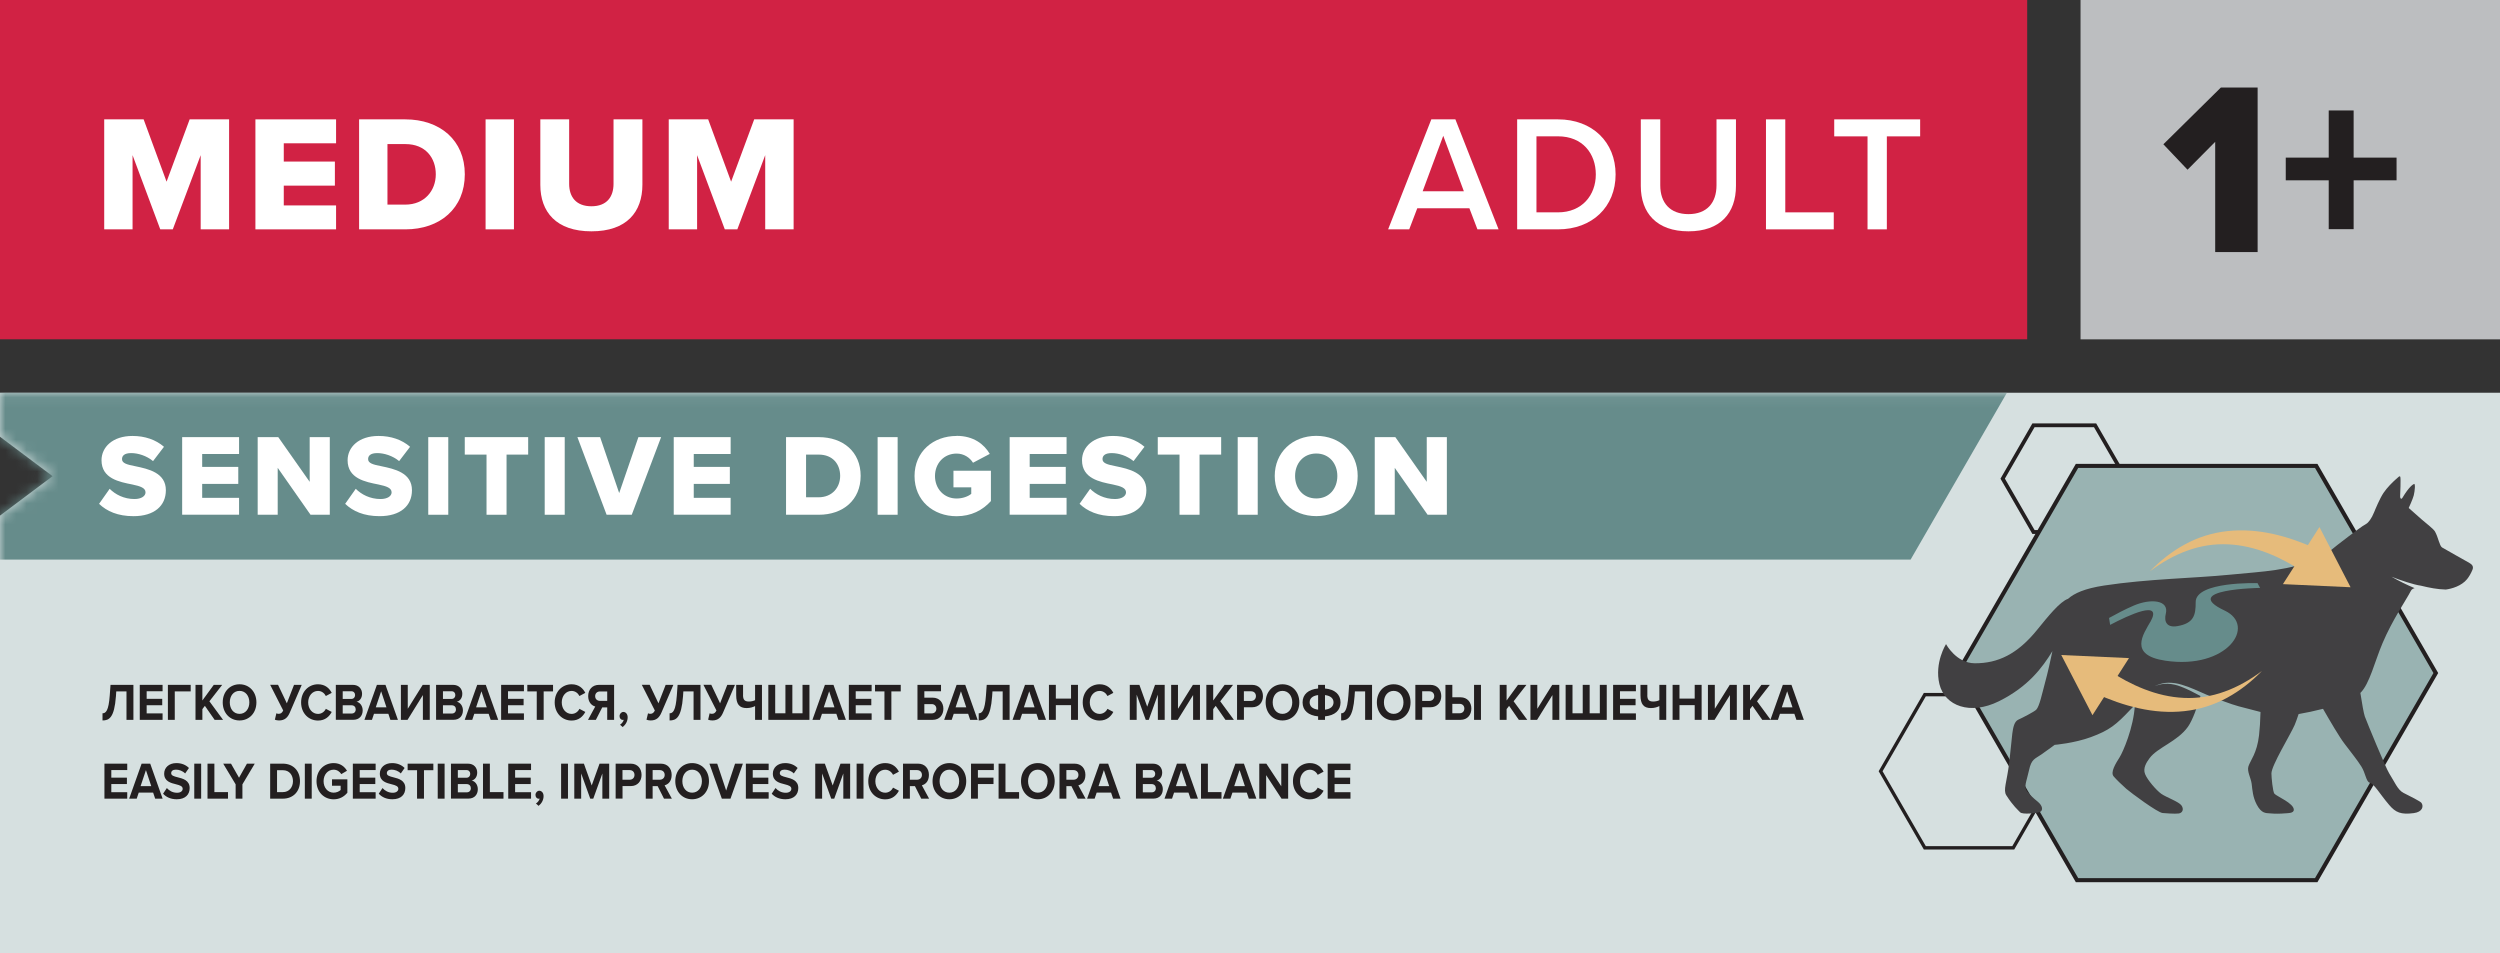 <svg width="236" height="90" viewBox="0 0 236 90" fill="none" xmlns="http://www.w3.org/2000/svg">
<rect x="0" y="0" width="236" height="90" fill="#333333" stroke="none"/>
<g clip-path="url(#clip0_1103_1217)">
<path d="M196.404 32.034L236 32.034V0L196.404 0V32.034Z" fill="#BCBEC0"/>
<path d="M209.114 23.803V13.389L206.503 16.021L204.222 13.62L209.652 8.262H213.12V23.798H209.114V23.803Z" fill="#231F20"/>
<path d="M222.183 17.022V21.633H219.831V17.022H215.775V14.879H219.831V10.427H222.183V14.879H226.235V17.022H222.183Z" fill="#231F20"/>
<path d="M191.366 0H0V32.029H191.366V0Z" fill="#D12244"/>
<path d="M18.944 21.651V14.647L16.311 21.651H15.129L12.514 14.647V21.651H9.837V11.268H13.559L15.724 17.151L17.903 11.268H21.626V21.651H18.948H18.944Z" fill="white"/>
<path d="M24.111 21.651V11.268H31.725V13.527H26.788V15.252H31.613V17.524H26.788V19.392H31.725V21.651H24.111Z" fill="white"/>
<path d="M33.899 21.651V11.268H38.257C41.526 11.268 43.878 13.229 43.878 16.453C43.878 19.676 41.526 21.651 38.275 21.651H33.899ZM36.576 19.316H38.257C40.08 19.316 41.139 17.996 41.139 16.453C41.139 14.91 40.174 13.602 38.275 13.602H36.576V19.316Z" fill="white"/>
<path d="M45.839 21.651V11.268H48.516V21.651H45.839Z" fill="white"/>
<path d="M51.007 11.268H53.728V17.355C53.728 18.587 54.382 19.472 55.831 19.472C57.281 19.472 57.917 18.582 57.917 17.355V11.268H60.643V17.431C60.643 20.014 59.162 21.837 55.831 21.837C52.501 21.837 51.007 20.001 51.007 17.449V11.268Z" fill="white"/>
<path d="M72.236 21.651V14.647L69.604 21.651H68.421L65.806 14.647V21.651H63.129V11.268H66.851L69.017 17.151L71.196 11.268H74.918V21.651H72.241H72.236Z" fill="white"/>
<path d="M139.47 21.651L138.709 19.659H133.791L133.031 21.651H131.038L135.116 11.268H137.389L141.467 21.651H139.474H139.47ZM136.246 12.811L134.298 18.058H138.189L136.241 12.811H136.246Z" fill="white"/>
<path d="M143.219 21.651V11.268H147.079C150.316 11.268 152.513 13.415 152.513 16.466C152.513 19.516 150.316 21.651 147.079 21.651H143.219ZM145.042 20.046H147.079C149.338 20.046 150.645 18.427 150.645 16.466C150.645 14.505 149.4 12.869 147.079 12.869H145.042V20.046Z" fill="white"/>
<path d="M154.892 11.268H156.729V17.493C156.729 19.143 157.649 20.214 159.392 20.214C161.135 20.214 162.038 19.138 162.038 17.493V11.268H163.875V17.542C163.875 20.125 162.394 21.837 159.392 21.837C156.391 21.837 154.892 20.108 154.892 17.555V11.268Z" fill="white"/>
<path d="M166.708 21.651V11.268H168.531V20.046H173.107V21.651H166.708Z" fill="white"/>
<path d="M176.295 21.651V12.873H173.151V11.268H181.262V12.873H178.118V21.651H176.295Z" fill="white"/>
<path d="M0 37.072V41.229L4.963 44.951L0 48.673V90H236V37.072H0Z" fill="#D6E0E0"/>
<mask id="mask0_1103_1217" style="mask-type:luminance" maskUnits="userSpaceOnUse" x="0" y="37" width="236" height="53">
<path d="M0 37.072V41.229L4.963 44.951L0 48.673V90H236V37.072H0Z" fill="white"/>
</mask>
<g mask="url(#mask0_1103_1217)">
<path d="M0 37.072H189.454L180.36 52.826H0V37.072Z" fill="#668C8B"/>
<path d="M190.143 80.195H181.609L181.565 80.115L177.345 72.805L181.609 65.415H190.143L190.187 65.495L194.408 72.805L190.143 80.195ZM181.796 79.875H189.961L194.043 72.805L189.961 65.735H181.796L177.714 72.805L181.796 79.875Z" fill="#231F20"/>
<path d="M197.881 50.403H191.855L188.844 45.187L191.855 39.971H197.881L200.891 45.187L197.881 50.403ZM192.064 50.038H197.672L200.473 45.182L197.672 40.327H192.064L189.262 45.182L192.064 50.038Z" fill="#231F20"/>
<path d="M218.648 43.982H196.071L184.78 63.538L196.071 83.09H218.648L229.939 63.538L218.648 43.982Z" fill="#99B3B2"/>
<path d="M218.764 83.281H195.96L184.558 63.534L195.96 43.786H218.764L230.166 63.534L218.764 83.281ZM196.182 82.894H218.537L229.716 63.534L218.537 44.173H196.182L185.002 63.534L196.182 82.894Z" fill="#231F20"/>
<path d="M233.092 53.128C232.918 53.026 230.775 51.834 230.53 51.679C230.286 51.523 230.179 50.749 229.868 50.185C229.725 49.927 229.054 49.424 228.609 49.038C228.391 48.851 227.382 47.953 227.382 47.953C227.382 47.953 227.769 47.121 227.858 46.765C227.964 46.343 228.031 45.605 227.875 45.689C227.778 45.743 227.431 45.92 226.79 46.992C226.679 47.183 226.563 47.045 226.572 46.863C226.581 46.681 226.648 45.124 226.586 45.009C226.523 44.893 226.435 45.009 226.15 45.262C225.865 45.516 225.345 46.018 224.998 46.538C224.651 47.059 224.224 48.086 224.122 48.344C223.873 48.966 223.566 49.349 223.366 49.456C222.984 49.66 222.259 50.225 221.632 50.692C220.235 51.728 219.462 52.484 218.964 52.684C215.922 53.902 213.832 53.924 210.483 54.253C207.135 54.587 202.786 54.64 198.614 55.276C196.809 55.552 195.808 56.005 195.226 56.526C194.443 56.801 193.345 58.18 192.273 59.496C190.454 61.724 188.627 62.627 186.416 62.613C184.66 62.604 183.704 60.803 183.704 60.803C183.704 60.803 182.592 62.564 183.081 64.579C183.588 66.651 185.989 67.54 188.698 66.197C191.455 64.828 192.802 63.022 193.749 61.466C193.554 62.377 193.331 63.427 193.042 64.481C192.78 65.437 192.531 66.686 192.215 67.002C192.033 67.184 190.912 67.767 190.53 67.936C190.147 68.105 190.036 68.678 189.961 69.252C189.903 69.723 189.774 71.12 189.676 71.947C189.449 73.841 189.076 74.57 189.396 75.077C190.05 76.1 190.503 76.464 190.699 76.678C190.926 76.922 192.309 76.753 192.549 76.66C192.909 76.522 192.824 76.051 192.357 75.673C191.891 75.295 191.762 75.162 191.384 74.73C191.006 74.299 191.299 73.814 191.535 72.729C191.77 71.64 192.073 71.662 192.704 71.222C193.336 70.782 193.958 70.315 193.958 70.315C193.958 70.315 195.808 70.163 197.387 69.581C199.139 68.936 199.757 68.425 201.14 66.957C201.278 66.811 201.407 66.682 201.532 66.557C201.412 68.71 200.402 70.995 200.095 71.48C199.717 72.08 199.197 72.907 199.53 73.294C199.771 73.574 200.291 74.085 200.722 74.463C201.158 74.841 203.666 76.704 204.151 76.749C204.298 76.762 205.325 76.847 205.676 76.793C206.027 76.74 206.183 76.398 205.934 76.037C205.681 75.673 204.48 75.264 204.017 74.93C203.555 74.597 202.719 73.632 202.497 73.076C202.274 72.525 202.617 71.978 202.919 71.573C203.671 70.555 205.543 70.008 206.539 68.612C206.988 67.98 207.428 66.709 207.726 65.704C207.121 65.383 206.521 65.059 205.89 64.823C205.494 64.663 205.071 64.57 204.649 64.547C204.218 64.516 203.795 64.632 203.386 64.774C203.782 64.605 204.204 64.45 204.649 64.45C205.089 64.441 205.534 64.503 205.952 64.636C206.797 64.885 207.495 65.237 208.291 65.575C209.465 66.041 210.603 66.477 211.31 66.668H211.306C211.977 66.837 212.72 67.029 213.392 67.211C213.374 68.025 213.32 68.852 213.254 69.408C213.063 71.102 212.422 71.809 212.253 72.338C212.098 72.818 212.484 73.427 212.556 73.988C212.636 74.632 212.662 75.233 213.031 75.944C213.485 76.816 213.916 76.749 214.254 76.78C214.819 76.834 215.29 76.816 215.708 76.78C215.94 76.758 216.536 76.793 216.536 76.442C216.536 75.829 214.984 75.206 214.712 74.935C214.548 74.77 214.423 73.347 214.423 73.014C214.423 72.258 216.198 69.394 216.616 68.438C216.722 68.189 216.851 67.82 216.989 67.407C217.687 67.287 218.497 67.118 219.293 66.913C219.955 68.065 220.845 69.585 221.303 70.181C222.077 71.2 222.526 71.751 222.913 72.36C223.299 72.969 223.366 73.787 223.686 73.881C224.158 74.019 224.576 74.855 225.536 75.984C226.145 76.704 226.652 76.918 227.862 76.758C228.707 76.647 228.805 76.095 228.582 75.788C228.48 75.646 227.448 75.126 226.893 74.85C226.341 74.575 226.03 73.774 225.532 72.992C225.216 72.494 223.46 68.234 223.237 67.629C223.135 67.34 222.966 66.366 222.819 65.415C223.7 64.543 224.162 62.471 224.918 60.697C225.848 58.504 227.168 56.601 227.586 55.779C227.657 55.636 227.791 55.561 227.942 55.521C227.164 55.196 226.492 54.863 225.754 54.44C226.617 54.783 227.858 55.196 228.533 55.289C229.356 55.49 230.081 55.632 230.881 55.654C231.424 55.583 232.362 55.325 232.892 54.671C233.065 54.458 233.256 54.142 233.403 53.782C233.55 53.422 233.287 53.248 233.114 53.146L233.092 53.128Z" fill="#414042"/>
<path d="M202.986 58.709C202.35 59.843 200.891 61.844 204.404 62.369C210.225 63.24 213.072 59.083 210.008 57.637C205.685 55.61 213.352 55.498 213.352 55.498L213.112 55.049C213.112 55.049 207.255 54.863 207.273 56.841C207.282 58.1 207.073 58.838 205.552 59.105C204.516 59.287 204.271 58.656 204.453 57.926C204.773 56.637 203.03 56.477 201.416 57.17C200.589 57.526 199.731 57.98 199.095 58.336L199.197 58.989C200.909 58.087 204.222 56.526 202.995 58.709H202.986Z" fill="#668C8B"/>
<path d="M202.968 53.911C203.92 52.942 205.005 52.07 206.232 51.403C207.459 50.732 208.838 50.287 210.274 50.136C211.706 49.976 213.169 50.096 214.579 50.407C215.989 50.718 217.349 51.212 218.652 51.803L217.447 53.991C215.299 52.581 212.898 51.501 210.323 51.385C209.043 51.323 207.735 51.523 206.49 51.977C205.24 52.421 204.058 53.102 202.968 53.916V53.911Z" fill="#E6BB7B"/>
<path d="M215.508 55.143L221.894 55.436L218.955 49.753L215.508 55.143Z" fill="#E6BB7B"/>
<path d="M213.512 63.356C212.56 64.325 211.475 65.197 210.248 65.864C209.02 66.535 207.642 66.98 206.205 67.131C204.773 67.291 203.31 67.171 201.901 66.86C200.491 66.548 199.13 66.055 197.827 65.463L199.032 63.276C201.18 64.685 203.582 65.766 206.156 65.881C207.437 65.944 208.745 65.744 209.99 65.29C211.239 64.845 212.422 64.165 213.512 63.351V63.356Z" fill="#E6BB7B"/>
<path d="M200.976 62.124L194.585 61.835L197.529 67.513L200.976 62.124Z" fill="#E6BB7B"/>
<path d="M9.677 67.335C9.983 67.335 10.255 67.122 10.361 65.641L10.433 64.65H12.594V67.954H11.94V65.268H10.975L10.944 65.73C10.793 67.767 10.295 68.011 9.677 68.011V67.331V67.335Z" fill="#231F20"/>
<path d="M13.194 67.954V64.65H15.347V65.254H13.844V65.97H15.315V66.575H13.844V67.344H15.347V67.954H13.194Z" fill="#231F20"/>
<path d="M15.849 67.954V64.65H18.001V65.268H16.498V67.954H15.849Z" fill="#231F20"/>
<path d="M20.26 67.954L19.34 66.633L19.104 66.94V67.954H18.455V64.65H19.104V66.126L20.18 64.65H20.976L19.767 66.202L21.056 67.954H20.26Z" fill="#231F20"/>
<path d="M22.613 64.596C23.533 64.596 24.205 65.308 24.205 66.304C24.205 67.3 23.533 68.011 22.613 68.011C21.692 68.011 21.025 67.3 21.025 66.304C21.025 65.308 21.697 64.596 22.613 64.596ZM22.613 65.219C22.052 65.219 21.692 65.686 21.692 66.304C21.692 66.922 22.052 67.389 22.613 67.389C23.173 67.389 23.538 66.918 23.538 66.304C23.538 65.69 23.173 65.219 22.613 65.219Z" fill="#231F20"/>
<path d="M27.758 64.65H28.483L27.362 67.26C27.162 67.731 26.882 68.011 26.339 68.011C26.21 68.011 26.05 67.985 25.948 67.94L26.09 67.335C26.148 67.371 26.228 67.384 26.304 67.384C26.504 67.384 26.624 67.296 26.735 67.073L25.503 64.645H26.246L27.078 66.393L27.758 64.645V64.65Z" fill="#231F20"/>
<path d="M28.425 66.304C28.425 65.29 29.132 64.596 30.021 64.596C30.715 64.596 31.102 64.992 31.316 65.406L30.76 65.704C30.631 65.437 30.36 65.223 30.021 65.223C29.492 65.223 29.092 65.686 29.092 66.308C29.092 66.931 29.492 67.393 30.021 67.393C30.36 67.393 30.631 67.184 30.76 66.913L31.316 67.207C31.098 67.616 30.715 68.02 30.021 68.02C29.132 68.02 28.425 67.327 28.425 66.313V66.304Z" fill="#231F20"/>
<path d="M31.702 67.954V64.65H33.303C33.881 64.65 34.179 65.05 34.179 65.49C34.179 65.908 33.944 66.184 33.655 66.246C33.979 66.299 34.237 66.642 34.237 67.06C34.237 67.553 33.93 67.949 33.352 67.949H31.702V67.954ZM32.352 65.979H33.165C33.383 65.979 33.521 65.824 33.521 65.615C33.521 65.406 33.383 65.254 33.165 65.254H32.352V65.984V65.979ZM32.352 67.358H33.188C33.432 67.358 33.579 67.202 33.579 66.966C33.579 66.757 33.441 66.579 33.188 66.579H32.352V67.358Z" fill="#231F20"/>
<path d="M36.852 67.954L36.661 67.384H35.304L35.113 67.954H34.402L35.58 64.65H36.389L37.563 67.954H36.856H36.852ZM35.98 65.259L35.473 66.775H36.483L35.98 65.259Z" fill="#231F20"/>
<path d="M37.844 64.65H38.493V66.909L39.903 64.65H40.57V67.954H39.92V65.615L38.471 67.954H37.844V64.65Z" fill="#231F20"/>
<path d="M41.166 67.954V64.65H42.766C43.344 64.65 43.642 65.05 43.642 65.49C43.642 65.908 43.407 66.184 43.118 66.246C43.442 66.299 43.7 66.642 43.7 67.06C43.7 67.553 43.394 67.949 42.815 67.949H41.166V67.954ZM41.815 65.979H42.629C42.846 65.979 42.984 65.824 42.984 65.615C42.984 65.406 42.846 65.254 42.629 65.254H41.815V65.984V65.979ZM41.815 67.358H42.651C42.895 67.358 43.042 67.202 43.042 66.966C43.042 66.757 42.904 66.579 42.651 66.579H41.815V67.358Z" fill="#231F20"/>
<path d="M46.319 67.954L46.128 67.384H44.772L44.581 67.954H43.869L45.048 64.65H45.857L47.031 67.954H46.324H46.319ZM45.448 65.259L44.941 66.775H45.95L45.448 65.259Z" fill="#231F20"/>
<path d="M47.307 67.954V64.65H49.459V65.254H47.956V65.97H49.428V66.575H47.956V67.344H49.459V67.954H47.307Z" fill="#231F20"/>
<path d="M50.669 67.954V65.268H49.779V64.65H52.207V65.268H51.322V67.954H50.669Z" fill="#231F20"/>
<path d="M52.363 66.304C52.363 65.29 53.07 64.596 53.959 64.596C54.653 64.596 55.04 64.992 55.253 65.406L54.698 65.704C54.569 65.437 54.297 65.223 53.959 65.223C53.43 65.223 53.03 65.686 53.03 66.308C53.03 66.931 53.43 67.393 53.959 67.393C54.297 67.393 54.569 67.184 54.698 66.913L55.253 67.207C55.035 67.616 54.653 68.02 53.959 68.02C53.07 68.02 52.363 67.327 52.363 66.313V66.304Z" fill="#231F20"/>
<path d="M55.507 67.954L56.192 66.695C55.863 66.611 55.525 66.299 55.525 65.713C55.525 65.099 55.912 64.65 56.547 64.65H57.971V67.954H57.321V66.78H56.85L56.25 67.954H55.507ZM57.321 66.162V65.272H56.641C56.383 65.272 56.183 65.441 56.183 65.717C56.183 65.993 56.379 66.162 56.641 66.162H57.321Z" fill="#231F20"/>
<path d="M58.531 68.412C58.678 68.327 58.847 68.123 58.882 67.949C58.869 67.954 58.829 67.962 58.798 67.962C58.624 67.962 58.486 67.816 58.486 67.602C58.486 67.389 58.651 67.207 58.842 67.207C59.056 67.207 59.251 67.389 59.251 67.713C59.251 68.087 59.06 68.416 58.78 68.634L58.531 68.412Z" fill="#231F20"/>
<path d="M62.84 64.65H63.565L62.444 67.26C62.244 67.731 61.964 68.011 61.422 68.011C61.292 68.011 61.132 67.985 61.03 67.94L61.172 67.335C61.23 67.371 61.31 67.384 61.386 67.384C61.586 67.384 61.706 67.296 61.817 67.073L60.585 64.645H61.328L62.16 66.393L62.84 64.645V64.65Z" fill="#231F20"/>
<path d="M63.209 67.335C63.516 67.335 63.787 67.122 63.894 65.641L63.965 64.65H66.126V67.954H65.473V65.268H64.508L64.477 65.73C64.325 67.767 63.827 68.011 63.209 68.011V67.331V67.335Z" fill="#231F20"/>
<path d="M68.657 64.65H69.381L68.261 67.26C68.061 67.731 67.781 68.011 67.238 68.011C67.109 68.011 66.949 67.985 66.847 67.94L66.989 67.335C67.047 67.371 67.127 67.384 67.202 67.384C67.403 67.384 67.523 67.296 67.634 67.073L66.402 64.645H67.145L67.976 66.393L68.657 64.645V64.65Z" fill="#231F20"/>
<path d="M70.142 65.624C70.142 66.073 70.311 66.224 70.702 66.224C70.92 66.224 71.12 66.175 71.28 66.099V64.654H71.93V67.958H71.28V66.655C71.089 66.749 70.818 66.842 70.48 66.842C69.799 66.842 69.497 66.477 69.497 65.624V64.654H70.146V65.624H70.142Z" fill="#231F20"/>
<path d="M76.412 64.65V67.954H72.53V64.65H73.179V67.335H74.144V64.65H74.798V67.335H75.758V64.65H76.412Z" fill="#231F20"/>
<path d="M79.142 67.954L78.951 67.384H77.595L77.404 67.954H76.692L77.871 64.65H78.68L79.854 67.954H79.147H79.142ZM78.271 65.259L77.764 66.775H78.773L78.271 65.259Z" fill="#231F20"/>
<path d="M80.13 67.954V64.65H82.282V65.254H80.779V65.97H82.251V66.575H80.779V67.344H82.282V67.954H80.13Z" fill="#231F20"/>
<path d="M83.492 67.954V65.268H82.602V64.65H85.03V65.268H84.145V67.954H83.492Z" fill="#231F20"/>
<path d="M88.832 64.65V65.254H87.258V65.859H88.045C88.695 65.859 89.055 66.339 89.055 66.909C89.055 67.478 88.699 67.954 88.045 67.954H86.609V64.65H88.828H88.832ZM87.258 66.468V67.344H87.961C88.21 67.344 88.392 67.171 88.392 66.909C88.392 66.646 88.21 66.468 87.961 66.468H87.258Z" fill="#231F20"/>
<path d="M91.585 67.954L91.394 67.384H90.033L89.842 67.954H89.13L90.304 64.65H91.118L92.288 67.954H91.581H91.585ZM90.713 65.259L90.207 66.775H91.216L90.713 65.259Z" fill="#231F20"/>
<path d="M92.39 67.335C92.697 67.335 92.968 67.122 93.075 65.641L93.146 64.65H95.307V67.954H94.653V65.268H93.689L93.657 65.73C93.506 67.767 93.008 68.011 92.39 68.011V67.331V67.335Z" fill="#231F20"/>
<path d="M98.033 67.954L97.842 67.384H96.486L96.294 67.954H95.583L96.761 64.65H97.571L98.745 67.954H98.038H98.033ZM97.162 65.259L96.655 66.775H97.664L97.162 65.259Z" fill="#231F20"/>
<path d="M101.106 67.954V66.566H99.67V67.954H99.02V64.65H99.67V65.948H101.106V64.65H101.76V67.954H101.106Z" fill="#231F20"/>
<path d="M102.209 66.304C102.209 65.29 102.916 64.596 103.805 64.596C104.499 64.596 104.886 64.992 105.099 65.406L104.544 65.704C104.415 65.437 104.143 65.223 103.805 65.223C103.276 65.223 102.876 65.686 102.876 66.308C102.876 66.931 103.276 67.393 103.805 67.393C104.143 67.393 104.415 67.184 104.544 66.913L105.099 67.207C104.881 67.616 104.499 68.02 103.805 68.02C102.916 68.02 102.209 67.327 102.209 66.313V66.304Z" fill="#231F20"/>
<path d="M109.302 67.954V65.575L108.443 67.954H108.159L107.301 65.575V67.954H106.651V64.65H107.559L108.297 66.709L109.035 64.65H109.947V67.954H109.293H109.302Z" fill="#231F20"/>
<path d="M110.551 64.65H111.201V66.909L112.61 64.65H113.277V67.954H112.628V65.615L111.178 67.954H110.556V64.65H110.551Z" fill="#231F20"/>
<path d="M115.683 67.954L114.763 66.633L114.527 66.94V67.954H113.878V64.65H114.527V66.126L115.603 64.65H116.399L115.19 66.202L116.479 67.954H115.683Z" fill="#231F20"/>
<path d="M116.777 67.954V64.65H118.2C118.863 64.65 119.223 65.134 119.223 65.713C119.223 66.29 118.858 66.766 118.2 66.766H117.426V67.949H116.777V67.954ZM118.111 65.254H117.422V66.166H118.111C118.365 66.166 118.56 65.988 118.56 65.713C118.56 65.437 118.369 65.259 118.111 65.259V65.254Z" fill="#231F20"/>
<path d="M121.064 64.596C121.985 64.596 122.656 65.308 122.656 66.304C122.656 67.3 121.985 68.011 121.064 68.011C120.143 68.011 119.476 67.3 119.476 66.304C119.476 65.308 120.148 64.596 121.064 64.596ZM121.064 65.219C120.504 65.219 120.143 65.686 120.143 66.304C120.143 66.922 120.504 67.389 121.064 67.389C121.624 67.389 121.989 66.918 121.989 66.304C121.989 65.69 121.624 65.219 121.064 65.219Z" fill="#231F20"/>
<path d="M125.08 67.624V67.958H124.43V67.624C123.51 67.54 122.963 67.069 122.963 66.308C122.963 65.548 123.51 65.077 124.43 64.992V64.654H125.08V64.992C126 65.077 126.547 65.548 126.547 66.308C126.547 67.069 126 67.54 125.08 67.624ZM124.43 66.993V65.615C123.906 65.681 123.63 65.926 123.63 66.304C123.63 66.682 123.91 66.926 124.43 66.993ZM125.08 66.993C125.604 66.931 125.885 66.682 125.885 66.304C125.885 65.926 125.604 65.681 125.08 65.615V66.993Z" fill="#231F20"/>
<path d="M126.605 67.335C126.912 67.335 127.183 67.122 127.29 65.641L127.361 64.65H129.522V67.954H128.868V65.268H127.903L127.872 65.73C127.721 67.767 127.223 68.011 126.605 68.011V67.331V67.335Z" fill="#231F20"/>
<path d="M131.563 64.596C132.484 64.596 133.155 65.308 133.155 66.304C133.155 67.3 132.484 68.011 131.563 68.011C130.643 68.011 129.976 67.3 129.976 66.304C129.976 65.308 130.647 64.596 131.563 64.596ZM131.563 65.219C131.003 65.219 130.643 65.686 130.643 66.304C130.643 66.922 131.003 67.389 131.563 67.389C132.124 67.389 132.488 66.918 132.488 66.304C132.488 65.69 132.124 65.219 131.563 65.219Z" fill="#231F20"/>
<path d="M133.609 67.954V64.65H135.032C135.695 64.65 136.055 65.134 136.055 65.713C136.055 66.29 135.69 66.766 135.032 66.766H134.258V67.949H133.609V67.954ZM134.943 65.254H134.254V66.166H134.943C135.196 66.166 135.392 65.988 135.392 65.713C135.392 65.437 135.201 65.259 134.943 65.259V65.254Z" fill="#231F20"/>
<path d="M137.1 64.65V65.824H137.873C138.532 65.824 138.896 66.313 138.896 66.891C138.896 67.469 138.536 67.954 137.873 67.954H136.45V64.65H137.1ZM137.1 66.442V67.331H137.789C138.042 67.331 138.234 67.162 138.234 66.886C138.234 66.611 138.042 66.442 137.789 66.442H137.1ZM139.15 67.954V64.65H139.803V67.954H139.15Z" fill="#231F20"/>
<path d="M143.379 67.954L142.458 66.633L142.223 66.94V67.954H141.573V64.65H142.223V66.126L143.299 64.65H144.095L142.885 66.202L144.175 67.954H143.379Z" fill="#231F20"/>
<path d="M144.473 64.65H145.122V66.909L146.532 64.65H147.199V67.954H146.549V65.615L145.1 67.954H144.473V64.65Z" fill="#231F20"/>
<path d="M151.677 64.65V67.954H147.795V64.65H148.444V67.335H149.409V64.65H150.063V67.335H151.023V64.65H151.677Z" fill="#231F20"/>
<path d="M152.277 67.954V64.65H154.43V65.254H152.926V65.97H154.398V66.575H152.926V67.344H154.43V67.954H152.277Z" fill="#231F20"/>
<path d="M155.506 65.624C155.506 66.073 155.675 66.224 156.066 66.224C156.284 66.224 156.484 66.175 156.644 66.099V64.654H157.293V67.958H156.644V66.655C156.453 66.749 156.182 66.842 155.844 66.842C155.163 66.842 154.861 66.477 154.861 65.624V64.654H155.51V65.624H155.506Z" fill="#231F20"/>
<path d="M159.979 67.954V66.566H158.543V67.954H157.894V64.65H158.543V65.948H159.979V64.65H160.633V67.954H159.979Z" fill="#231F20"/>
<path d="M161.229 64.65H161.878V66.909L163.288 64.65H163.955V67.954H163.306V65.615L161.856 67.954H161.229V64.65Z" fill="#231F20"/>
<path d="M166.356 67.954L165.436 66.633L165.2 66.94V67.954H164.551V64.65H165.2V66.126L166.276 64.65H167.072L165.863 66.202L167.152 67.954H166.356Z" fill="#231F20"/>
<path d="M169.58 67.954L169.389 67.384H168.028L167.837 67.954H167.126L168.3 64.65H169.113L170.283 67.954H169.576H169.58ZM168.709 65.259L168.202 66.775H169.211L168.709 65.259Z" fill="#231F20"/>
<path d="M9.859 75.393V72.089H12.011V72.694H10.508V73.41H11.98V74.014H10.508V74.784H12.011V75.393H9.859Z" fill="#231F20"/>
<path d="M14.648 75.393L14.457 74.824H13.096L12.905 75.393H12.194L13.368 72.089H14.181L15.351 75.393H14.644H14.648ZM13.777 72.698L13.27 74.214H14.279L13.777 72.698Z" fill="#231F20"/>
<path d="M15.751 74.392C15.965 74.637 16.298 74.837 16.716 74.837C17.072 74.837 17.245 74.655 17.245 74.463C17.245 74.214 16.983 74.13 16.632 74.041C16.134 73.916 15.498 73.77 15.498 73.032C15.498 72.48 15.934 72.036 16.649 72.036C17.134 72.036 17.534 72.196 17.837 72.498L17.477 73.014C17.232 72.765 16.903 72.654 16.605 72.654C16.307 72.654 16.16 72.791 16.16 72.992C16.16 73.214 16.414 73.285 16.765 73.374C17.268 73.499 17.904 73.663 17.904 74.392C17.904 74.997 17.508 75.451 16.685 75.451C16.102 75.451 15.68 75.237 15.395 74.926L15.751 74.392Z" fill="#231F20"/>
<path d="M18.339 75.393V72.089H18.989V75.393H18.339Z" fill="#231F20"/>
<path d="M19.589 75.393V72.089H20.238V74.775H21.523V75.393H19.589Z" fill="#231F20"/>
<path d="M22.244 75.393V74.041L21.07 72.089H21.808L22.564 73.418L23.311 72.089H24.049L22.884 74.041V75.393H22.235H22.244Z" fill="#231F20"/>
<path d="M25.503 75.393V72.089H26.704C27.656 72.089 28.318 72.747 28.318 73.743C28.318 74.739 27.656 75.393 26.704 75.393H25.503ZM26.153 74.775H26.704C27.304 74.775 27.656 74.303 27.656 73.743C27.656 73.183 27.326 72.707 26.704 72.707H26.153V74.77V74.775Z" fill="#231F20"/>
<path d="M28.776 75.393V72.089H29.426V75.393H28.776Z" fill="#231F20"/>
<path d="M31.498 72.036C32.125 72.036 32.525 72.369 32.756 72.76L32.218 73.076C32.076 72.845 31.818 72.658 31.498 72.658C30.946 72.658 30.546 73.121 30.546 73.743C30.546 74.366 30.946 74.828 31.498 74.828C31.774 74.828 32.023 74.704 32.156 74.575V74.174H31.342V73.57H32.792V74.832C32.481 75.21 32.049 75.455 31.498 75.455C30.608 75.455 29.879 74.784 29.879 73.743C29.879 72.703 30.608 72.036 31.498 72.036Z" fill="#231F20"/>
<path d="M33.308 75.393V72.089H35.46V72.694H33.957V73.41H35.429V74.014H33.957V74.784H35.46V75.393H33.308Z" fill="#231F20"/>
<path d="M36.109 74.392C36.323 74.637 36.656 74.837 37.074 74.837C37.43 74.837 37.603 74.655 37.603 74.463C37.603 74.214 37.341 74.13 36.99 74.041C36.492 73.916 35.856 73.77 35.856 73.032C35.856 72.48 36.292 72.036 37.008 72.036C37.492 72.036 37.892 72.196 38.195 72.498L37.835 73.014C37.59 72.765 37.261 72.654 36.963 72.654C36.665 72.654 36.518 72.791 36.518 72.992C36.518 73.214 36.772 73.285 37.123 73.374C37.626 73.499 38.262 73.663 38.262 74.392C38.262 74.997 37.866 75.451 37.043 75.451C36.461 75.451 36.038 75.237 35.754 74.926L36.109 74.392Z" fill="#231F20"/>
<path d="M39.369 75.393V72.707H38.48V72.089H40.908V72.707H40.023V75.393H39.369Z" fill="#231F20"/>
<path d="M41.321 75.393V72.089H41.97V75.393H41.321Z" fill="#231F20"/>
<path d="M42.571 75.393V72.089H44.172C44.75 72.089 45.048 72.489 45.048 72.929C45.048 73.347 44.812 73.623 44.523 73.685C44.848 73.739 45.106 74.081 45.106 74.499C45.106 74.993 44.799 75.388 44.221 75.388H42.571V75.393ZM43.22 73.418H44.034C44.252 73.418 44.39 73.263 44.39 73.054C44.39 72.845 44.252 72.694 44.034 72.694H43.22V73.423V73.418ZM43.22 74.797H44.056C44.301 74.797 44.447 74.641 44.447 74.406C44.447 74.197 44.31 74.019 44.056 74.019H43.22V74.797Z" fill="#231F20"/>
<path d="M45.595 75.393V72.089H46.244V74.775H47.529V75.393H45.595Z" fill="#231F20"/>
<path d="M47.978 75.393V72.089H50.131V72.694H48.627V73.41H50.099V74.014H48.627V74.784H50.131V75.393H47.978Z" fill="#231F20"/>
<path d="M50.593 75.851C50.74 75.766 50.909 75.562 50.944 75.388C50.931 75.393 50.891 75.402 50.86 75.402C50.686 75.402 50.549 75.255 50.549 75.041C50.549 74.828 50.713 74.646 50.904 74.646C51.118 74.646 51.313 74.828 51.313 75.153C51.313 75.526 51.122 75.855 50.842 76.073L50.593 75.851Z" fill="#231F20"/>
<path d="M52.968 75.393V72.089H53.617V75.393H52.968Z" fill="#231F20"/>
<path d="M56.863 75.393V73.014L56.005 75.393H55.72L54.862 73.014V75.393H54.213V72.089H55.12L55.858 74.148L56.596 72.089H57.508V75.393H56.854H56.863Z" fill="#231F20"/>
<path d="M58.117 75.393V72.089H59.54C60.203 72.089 60.563 72.574 60.563 73.152C60.563 73.73 60.199 74.206 59.54 74.206H58.767V75.388H58.117V75.393ZM59.451 72.694H58.762V73.605H59.451C59.705 73.605 59.896 73.427 59.896 73.152C59.896 72.876 59.705 72.698 59.451 72.698V72.694Z" fill="#231F20"/>
<path d="M62.68 75.393L62.084 74.21H61.608V75.393H60.959V72.089H62.382C63.018 72.089 63.405 72.538 63.405 73.152C63.405 73.765 63.067 74.05 62.738 74.134L63.423 75.393H62.68ZM62.289 72.694H61.608V73.605H62.289C62.547 73.605 62.747 73.427 62.747 73.152C62.747 72.876 62.551 72.698 62.289 72.698V72.694Z" fill="#231F20"/>
<path d="M65.335 72.036C66.255 72.036 66.927 72.747 66.927 73.743C66.927 74.739 66.255 75.451 65.335 75.451C64.414 75.451 63.747 74.739 63.747 73.743C63.747 72.747 64.419 72.036 65.335 72.036ZM65.335 72.658C64.774 72.658 64.414 73.125 64.414 73.743C64.414 74.361 64.774 74.828 65.335 74.828C65.895 74.828 66.26 74.357 66.26 73.743C66.26 73.129 65.895 72.658 65.335 72.658Z" fill="#231F20"/>
<path d="M68.141 75.393L66.967 72.089H67.705L68.55 74.628L69.39 72.089H70.129L68.959 75.393H68.145H68.141Z" fill="#231F20"/>
<path d="M70.409 75.393V72.089H72.561V72.694H71.058V73.41H72.53V74.014H71.058V74.784H72.561V75.393H70.409Z" fill="#231F20"/>
<path d="M73.21 74.392C73.424 74.637 73.757 74.837 74.175 74.837C74.531 74.837 74.704 74.655 74.704 74.463C74.704 74.214 74.442 74.13 74.091 74.041C73.593 73.916 72.957 73.77 72.957 73.032C72.957 72.48 73.393 72.036 74.109 72.036C74.593 72.036 74.993 72.196 75.296 72.498L74.936 73.014C74.691 72.765 74.362 72.654 74.064 72.654C73.766 72.654 73.615 72.791 73.615 72.992C73.615 73.214 73.868 73.285 74.22 73.374C74.722 73.499 75.358 73.663 75.358 74.392C75.358 74.997 74.962 75.451 74.14 75.451C73.557 75.451 73.135 75.237 72.85 74.926L73.206 74.392H73.21Z" fill="#231F20"/>
<path d="M79.609 75.393V73.014L78.751 75.393H78.467L77.608 73.014V75.393H76.959V72.089H77.866L78.605 74.148L79.343 72.089H80.254V75.393H79.601H79.609Z" fill="#231F20"/>
<path d="M80.864 75.393V72.089H81.513V75.393H80.864Z" fill="#231F20"/>
<path d="M81.966 73.743C81.966 72.729 82.673 72.036 83.563 72.036C84.257 72.036 84.643 72.431 84.857 72.845L84.301 73.143C84.172 72.876 83.901 72.662 83.563 72.662C83.034 72.662 82.633 73.125 82.633 73.748C82.633 74.37 83.034 74.832 83.563 74.832C83.901 74.832 84.172 74.624 84.301 74.352L84.857 74.646C84.639 75.055 84.257 75.46 83.563 75.46C82.673 75.46 81.966 74.766 81.966 73.752V73.743Z" fill="#231F20"/>
<path d="M86.965 75.393L86.369 74.21H85.893V75.393H85.244V72.089H86.667C87.303 72.089 87.69 72.538 87.69 73.152C87.69 73.765 87.352 74.05 87.023 74.134L87.707 75.393H86.965ZM86.573 72.694H85.893V73.605H86.573C86.831 73.605 87.031 73.427 87.031 73.152C87.031 72.876 86.836 72.698 86.573 72.698V72.694Z" fill="#231F20"/>
<path d="M89.62 72.036C90.54 72.036 91.212 72.747 91.212 73.743C91.212 74.739 90.54 75.451 89.62 75.451C88.699 75.451 88.032 74.739 88.032 73.743C88.032 72.747 88.704 72.036 89.62 72.036ZM89.62 72.658C89.059 72.658 88.699 73.125 88.699 73.743C88.699 74.361 89.059 74.828 89.62 74.828C90.18 74.828 90.544 74.357 90.544 73.743C90.544 73.129 90.18 72.658 89.62 72.658Z" fill="#231F20"/>
<path d="M91.665 75.393V72.089H93.817V72.694H92.314V73.41H93.786V74.014H92.314V75.393H91.665Z" fill="#231F20"/>
<path d="M94.267 75.393V72.089H94.916V74.775H96.201V75.393H94.267Z" fill="#231F20"/>
<path d="M97.971 72.036C98.891 72.036 99.563 72.747 99.563 73.743C99.563 74.739 98.891 75.451 97.971 75.451C97.05 75.451 96.383 74.739 96.383 73.743C96.383 72.747 97.055 72.036 97.971 72.036ZM97.971 72.658C97.411 72.658 97.05 73.125 97.05 73.743C97.05 74.361 97.411 74.828 97.971 74.828C98.531 74.828 98.896 74.357 98.896 73.743C98.896 73.129 98.531 72.658 97.971 72.658Z" fill="#231F20"/>
<path d="M101.738 75.393L101.142 74.21H100.666V75.393H100.017V72.089H101.44C102.071 72.089 102.462 72.538 102.462 73.152C102.462 73.765 102.124 74.05 101.795 74.134L102.48 75.393H101.738ZM101.346 72.694H100.666V73.605H101.346C101.604 73.605 101.804 73.427 101.804 73.152C101.804 72.876 101.609 72.698 101.346 72.698V72.694Z" fill="#231F20"/>
<path d="M105.077 75.393L104.886 74.824H103.525L103.334 75.393H102.622L103.796 72.089H104.61L105.78 75.393H105.073H105.077ZM104.206 72.698L103.699 74.214H104.708L104.206 72.698Z" fill="#231F20"/>
<path d="M107.234 75.393V72.089H108.835C109.413 72.089 109.711 72.489 109.711 72.929C109.711 73.347 109.475 73.623 109.186 73.685C109.511 73.739 109.769 74.081 109.769 74.499C109.769 74.993 109.462 75.388 108.884 75.388H107.234V75.393ZM107.883 73.418H108.697C108.915 73.418 109.053 73.263 109.053 73.054C109.053 72.845 108.915 72.694 108.697 72.694H107.883V73.423V73.418ZM107.883 74.797H108.719C108.964 74.797 109.111 74.641 109.111 74.406C109.111 74.197 108.973 74.019 108.719 74.019H107.883V74.797Z" fill="#231F20"/>
<path d="M112.384 75.393L112.192 74.824H110.832L110.64 75.393H109.929L111.103 72.089H111.917L113.086 75.393H112.379H112.384ZM111.512 72.698L111.005 74.214H112.014L111.512 72.698Z" fill="#231F20"/>
<path d="M113.375 75.393V72.089H114.025V74.775H115.31V75.393H113.375Z" fill="#231F20"/>
<path d="M117.889 75.393L117.698 74.824H116.341L116.15 75.393H115.439L116.617 72.089H117.426L118.6 75.393H117.893H117.889ZM117.017 72.698L116.51 74.214H117.52L117.017 72.698Z" fill="#231F20"/>
<path d="M120.975 75.393L119.525 73.174V75.393H118.876V72.089H119.543L120.953 74.228V72.089H121.602V75.393H120.975Z" fill="#231F20"/>
<path d="M122.056 73.743C122.056 72.729 122.763 72.036 123.652 72.036C124.346 72.036 124.733 72.431 124.946 72.845L124.39 73.143C124.261 72.876 123.99 72.662 123.652 72.662C123.123 72.662 122.723 73.125 122.723 73.748C122.723 74.37 123.123 74.832 123.652 74.832C123.99 74.832 124.261 74.624 124.39 74.352L124.946 74.646C124.728 75.055 124.346 75.46 123.652 75.46C122.763 75.46 122.056 74.766 122.056 73.752V73.743Z" fill="#231F20"/>
<path d="M125.333 75.393V72.089H127.485V72.694H125.982V73.41H127.454V74.014H125.982V74.784H127.485V75.393H125.333Z" fill="#231F20"/>
<path d="M10.352 46.143C10.882 46.672 11.691 47.108 12.692 47.108C13.341 47.108 13.737 46.832 13.737 46.481C13.737 46.063 13.265 45.898 12.483 45.734C11.273 45.494 9.583 45.182 9.583 43.448C9.583 42.217 10.628 41.154 12.505 41.154C13.679 41.154 14.702 41.505 15.48 42.177L14.448 43.528C13.835 43.021 13.03 42.772 12.385 42.772C11.74 42.772 11.518 43.026 11.518 43.342C11.518 43.724 11.967 43.857 12.78 44.013C13.99 44.267 15.658 44.618 15.658 46.276C15.658 47.748 14.568 48.727 12.603 48.727C11.122 48.727 10.086 48.264 9.352 47.562L10.352 46.143Z" fill="white"/>
<path d="M17.196 48.593V41.265H22.568V42.857H19.086V44.075H22.493V45.68H19.086V46.996H22.568V48.588H17.196V48.593Z" fill="white"/>
<path d="M29.314 48.593L26.215 44.164V48.593H24.325V41.265H26.268L29.234 45.485V41.265H31.133V48.593H29.31H29.314Z" fill="white"/>
<path d="M33.584 46.143C34.113 46.672 34.922 47.108 35.923 47.108C36.572 47.108 36.968 46.832 36.968 46.481C36.968 46.063 36.496 45.898 35.714 45.734C34.504 45.494 32.814 45.182 32.814 43.448C32.814 42.216 33.859 41.154 35.736 41.154C36.91 41.154 37.933 41.505 38.711 42.176L37.679 43.528C37.065 43.021 36.261 42.772 35.616 42.772C34.971 42.772 34.749 43.026 34.749 43.341C34.749 43.724 35.198 43.857 36.011 44.013C37.221 44.266 38.889 44.618 38.889 46.276C38.889 47.748 37.799 48.726 35.834 48.726C34.353 48.726 33.317 48.264 32.583 47.561L33.584 46.143Z" fill="white"/>
<path d="M40.427 48.593V41.265H42.317V48.593H40.427Z" fill="white"/>
<path d="M45.928 48.593V42.914H43.874V41.265H49.859V42.914H47.818V48.593H45.928Z" fill="white"/>
<path d="M51.42 48.593V41.265H53.31V48.593H51.42Z" fill="white"/>
<path d="M57.264 48.593L54.506 41.265H56.65L58.451 46.547L60.265 41.265H62.409L59.638 48.593H57.264Z" fill="white"/>
<path d="M63.6 48.593V41.265H68.972V42.857H65.49V44.075H68.897V45.68H65.49V46.996H68.972V48.588H63.6V48.593Z" fill="white"/>
<path d="M74.202 48.593V41.265H77.279C79.587 41.265 81.246 42.648 81.246 44.924C81.246 47.201 79.587 48.593 77.293 48.593H74.206H74.202ZM76.092 46.943H77.279C78.564 46.943 79.311 46.009 79.311 44.924C79.311 43.839 78.631 42.914 77.288 42.914H76.092V46.948V46.943Z" fill="white"/>
<path d="M82.847 48.593V41.265H84.737V48.593H82.847Z" fill="white"/>
<path d="M90.304 41.145C91.91 41.145 92.897 41.936 93.435 42.848L91.852 43.684C91.554 43.199 90.994 42.817 90.304 42.817C89.108 42.817 88.263 43.742 88.263 44.938C88.263 46.134 89.108 47.059 90.304 47.059C90.874 47.059 91.394 46.863 91.687 46.619V46.005H90.006V44.435H93.542V47.303C92.75 48.17 91.687 48.731 90.3 48.731C88.112 48.731 86.333 47.268 86.333 44.942C86.333 42.617 88.112 41.154 90.3 41.154L90.304 41.145Z" fill="white"/>
<path d="M95.312 48.593V41.265H100.684V42.857H97.202V44.075H100.608V45.68H97.202V46.996H100.684V48.588H95.312V48.593Z" fill="white"/>
<path d="M102.911 46.143C103.441 46.672 104.25 47.108 105.251 47.108C105.9 47.108 106.296 46.832 106.296 46.481C106.296 46.063 105.824 45.898 105.042 45.734C103.832 45.494 102.142 45.182 102.142 43.448C102.142 42.216 103.187 41.154 105.064 41.154C106.238 41.154 107.261 41.505 108.039 42.176L107.007 43.528C106.393 43.021 105.589 42.772 104.944 42.772C104.299 42.772 104.077 43.026 104.077 43.341C104.077 43.724 104.526 43.857 105.339 44.013C106.549 44.266 108.217 44.618 108.217 46.276C108.217 47.748 107.127 48.726 105.162 48.726C103.681 48.726 102.645 48.264 101.911 47.561L102.911 46.143Z" fill="white"/>
<path d="M111.347 48.593V42.914H109.293V41.265H115.278V42.914H113.237V48.593H111.347Z" fill="white"/>
<path d="M116.839 48.593V41.265H118.729V48.593H116.839Z" fill="white"/>
<path d="M124.257 41.145C126.498 41.145 128.166 42.706 128.166 44.933C128.166 47.161 126.498 48.722 124.257 48.722C122.016 48.722 120.335 47.161 120.335 44.933C120.335 42.706 122.016 41.145 124.257 41.145ZM124.257 42.812C123.038 42.812 122.256 43.737 122.256 44.933C122.256 46.129 123.034 47.054 124.257 47.054C125.48 47.054 126.245 46.121 126.245 44.933C126.245 43.746 125.466 42.812 124.257 42.812Z" fill="white"/>
<path d="M134.765 48.593L131.665 44.164V48.593H129.776V41.265H131.719L134.685 45.485V41.265H136.584V48.593H134.761H134.765Z" fill="white"/>
</g>
</g>
<defs>
<clipPath id="clip0_1103_1217">
<rect width="236" height="90" fill="white"/>
</clipPath>
</defs>
</svg>
